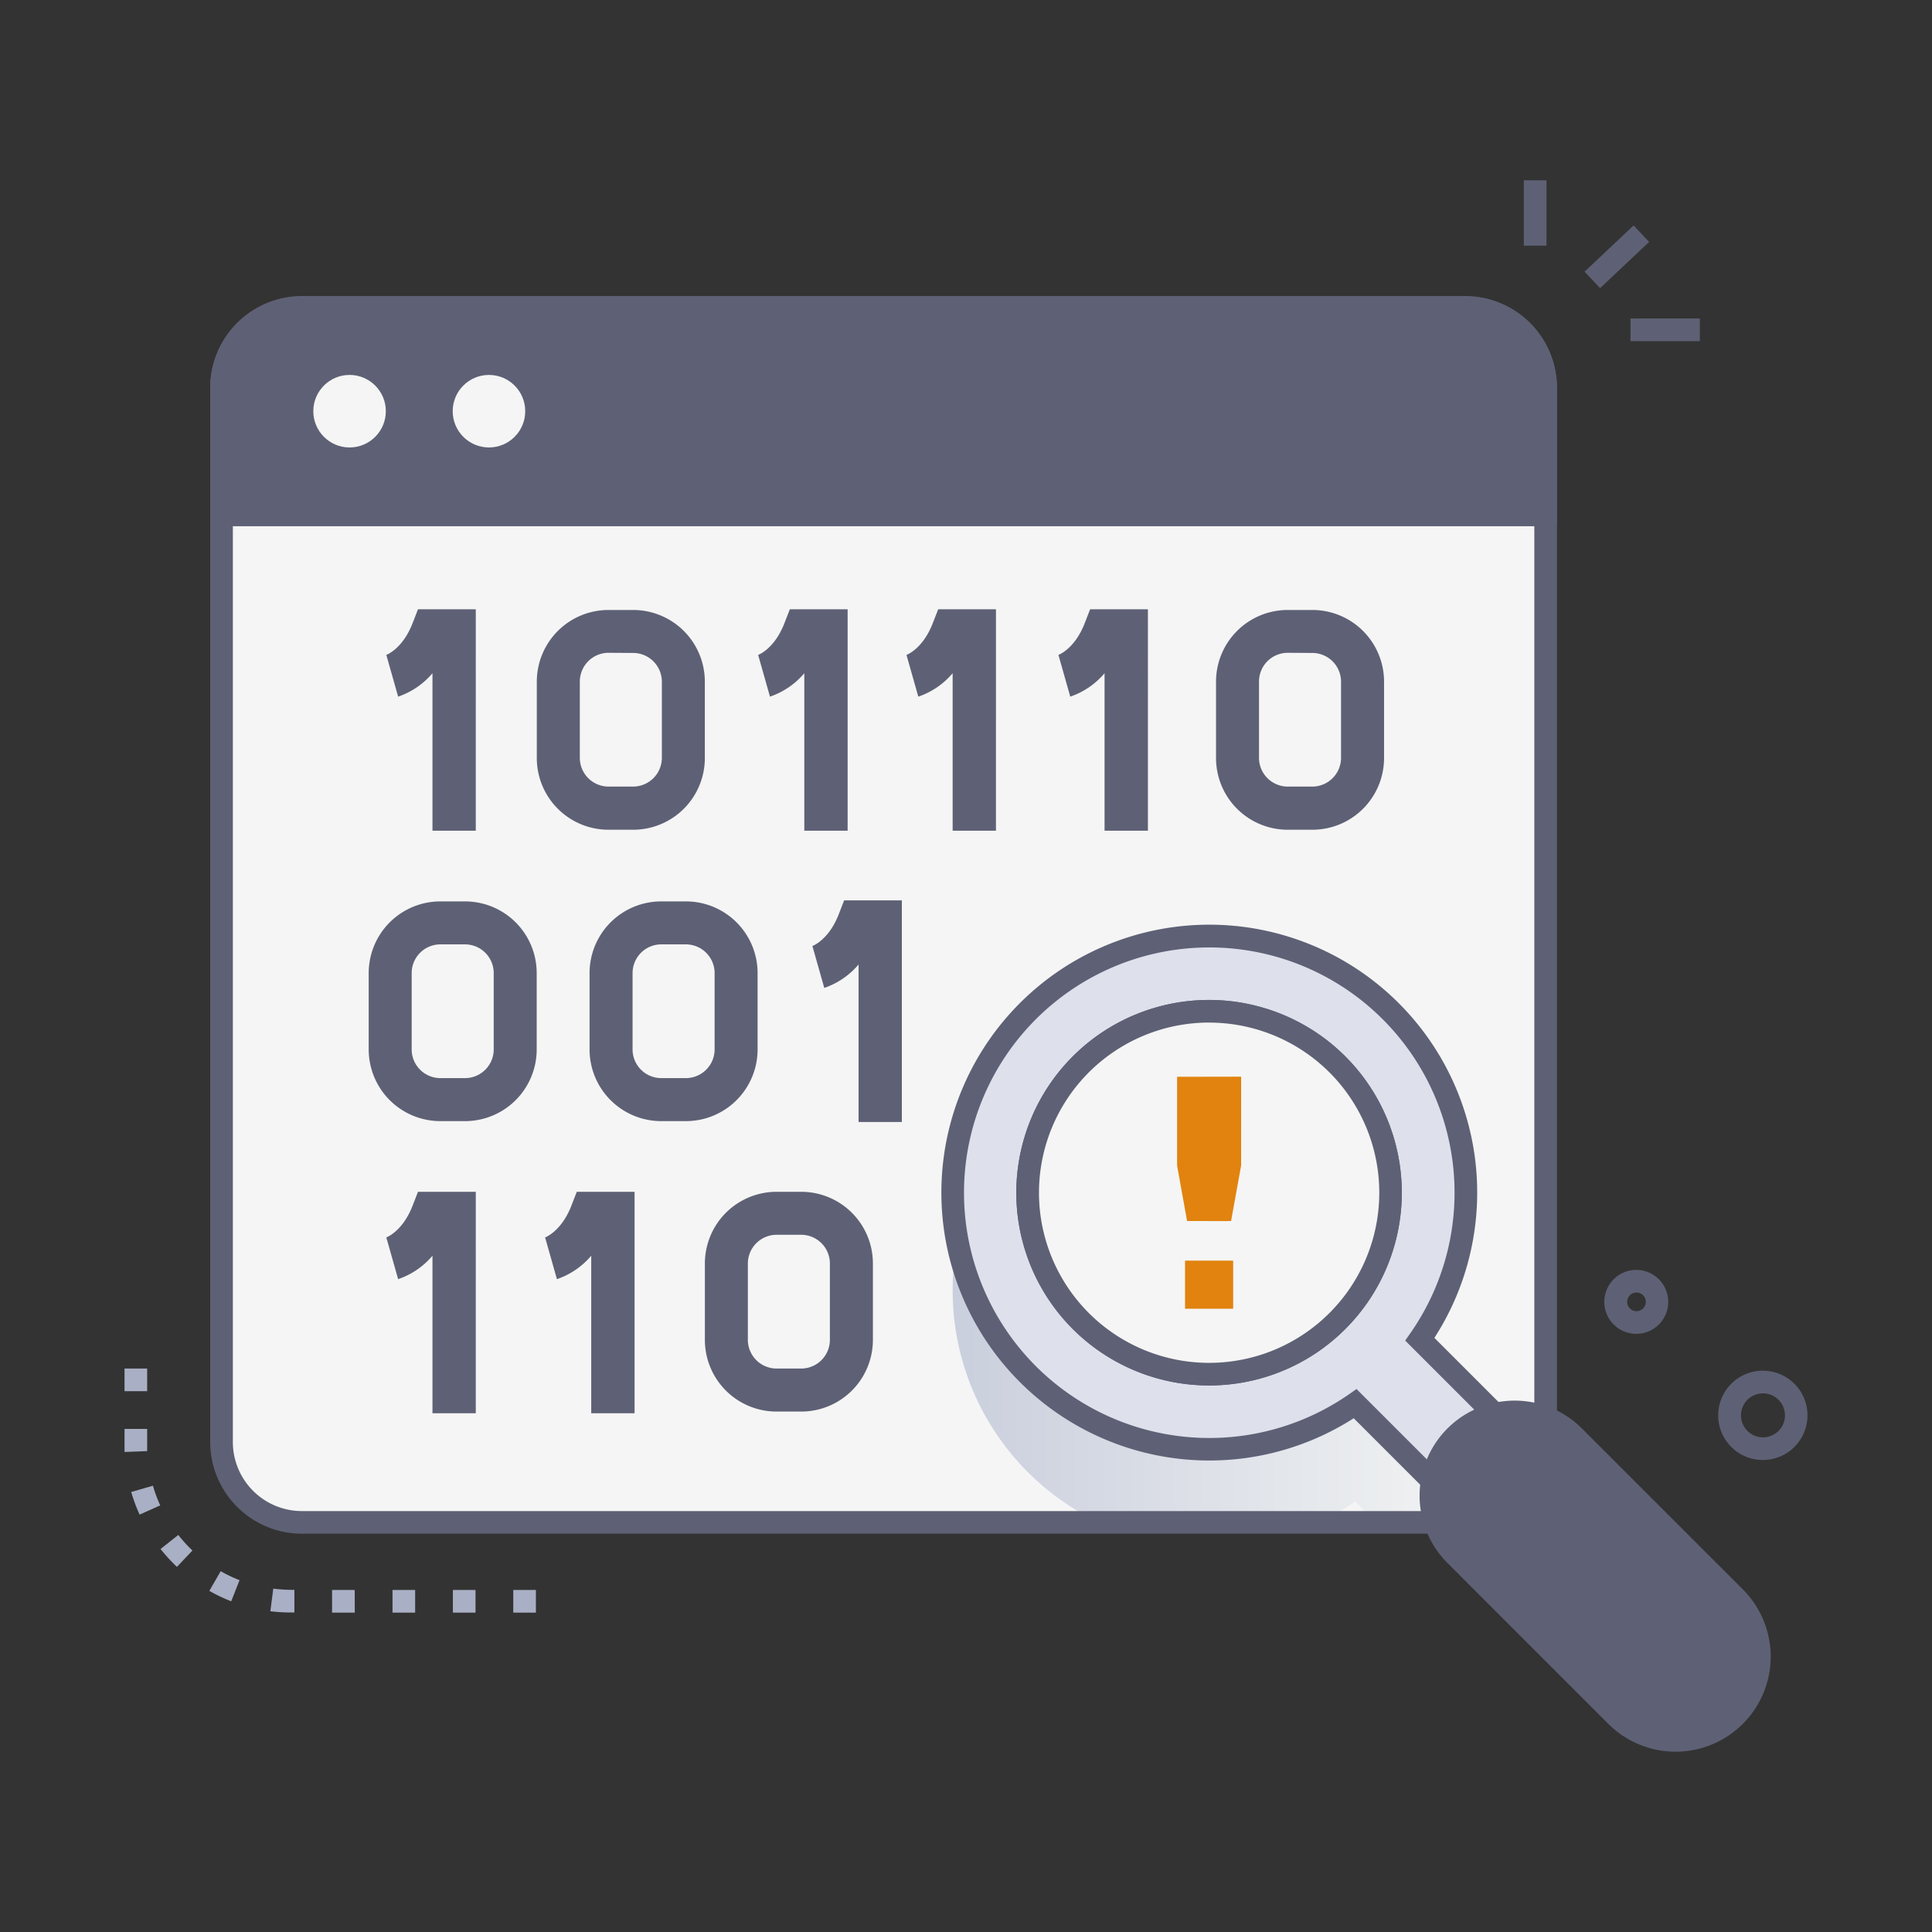 <svg xmlns="http://www.w3.org/2000/svg" xmlns:xlink="http://www.w3.org/1999/xlink" viewBox="0 0 512 512"><rect x="0" y="0" width="512" height="512" fill="#333333" stroke="none"/><defs><style>.cls-1{isolation:isolate;}.cls-2{fill:#5e6175;}.cls-3{fill:#a9afc4;}.cls-4{fill:#f5f5f5;}.cls-5{fill:#dee1ec;}.cls-6{mix-blend-mode:multiply;fill:url(#linear-gradient);}.cls-7{fill:#e1830e;}</style><linearGradient id="linear-gradient" x1="252.46" y1="366.25" x2="377.21" y2="366.25" gradientUnits="userSpaceOnUse"><stop offset="0" stop-color="#cacfdd"></stop><stop offset="1" stop-color="#eef0f1"></stop></linearGradient></defs><title>Intrusion detection system (IDS)</title><g class="cls-1"><g id="Intrusion_detection_system_IDS_" data-name="Intrusion detection system (IDS)"><rect class="cls-2" x="419.55" y="65.05" width="17.86" height="6" transform="translate(70.02 312.45) rotate(-43.31)"></rect><rect class="cls-2" x="403.83" y="47.78" width="6" height="17.32"></rect><rect class="cls-2" x="432.1" y="84.41" width="18.38" height="6"></rect><path class="cls-3" d="M71.65,427l.77-6a39.29,39.29,0,0,0,5.6.32v6A46.45,46.45,0,0,1,71.65,427Zm70.37.36h-6v-6h6Zm-16,0h-6v-6h6Zm-16,0h-6v-6h6Zm-16,0H88v-6h6Zm-32.74-3a44.61,44.61,0,0,1-5.8-2.76l3-5.22a37.73,37.73,0,0,0,5,2.38Zm-14.39-9.12a44.18,44.18,0,0,1-4.34-4.74l4.7-3.72A38.39,38.39,0,0,0,51,410.9ZM37,401.39a43.31,43.31,0,0,1-2.23-6l5.76-1.66a37.46,37.46,0,0,0,1.93,5.21ZM33,384.79c0-1.23,0-1.77,0-6.11h6c0,4.45,0,4.84,0,5.88Zm6-16.11H33v-6h6Z"></path><path class="cls-4" d="M409.61,102.77V382.16a21.28,21.28,0,0,1-21.28,21.29H80a21.29,21.29,0,0,1-21.29-21.29V102.77A21.28,21.28,0,0,1,80,81.49H388.33A21.28,21.28,0,0,1,409.61,102.77Z"></path><path class="cls-2" d="M409.61,102.77v33.68H58.71V102.77A21.28,21.28,0,0,1,80,81.49H388.33A21.28,21.28,0,0,1,409.61,102.77Z"></path><path class="cls-2" d="M412.61,139.45H55.71V102.77A24.31,24.31,0,0,1,80,78.49H388.33a24.3,24.3,0,0,1,24.28,24.28Zm-350.9-6h344.9V102.77a18.3,18.3,0,0,0-18.28-18.28H80a18.3,18.3,0,0,0-18.29,18.28Z"></path><circle class="cls-4" cx="92.64" cy="108.97" r="9.61"></circle><circle class="cls-4" cx="129.58" cy="108.97" r="9.61"></circle><path class="cls-5" d="M359.14,372a68,68,0,1,1,17.12-17.07l22,22L381.12,394Zm-38.7-98a42.07,42.07,0,1,0,29.75,12.32A42,42,0,0,0,320.44,274Z"></path><path class="cls-6" d="M377.05,389.9,359.14,372a68,68,0,0,1-105.43-42.94,68.06,68.06,0,0,0,37.54,74.4h58.29a67.79,67.79,0,0,0,9.6-5.52l5.52,5.52h12.55A25.34,25.34,0,0,1,377.05,389.9Z"></path><path class="cls-2" d="M388.33,406.45H80a24.32,24.32,0,0,1-24.29-24.29V102.77A24.32,24.32,0,0,1,80,78.49H388.33a24.31,24.31,0,0,1,24.28,24.28V382.16A24.31,24.31,0,0,1,388.33,406.45ZM80,84.49a18.31,18.31,0,0,0-18.29,18.28V382.16A18.31,18.31,0,0,0,80,400.45H388.33a18.3,18.3,0,0,0,18.28-18.29V102.77a18.3,18.3,0,0,0-18.28-18.28Z"></path><path class="cls-2" d="M381.12,398.22l-22.37-22.37a71,71,0,1,1,21.38-21.3l22.33,22.33ZM359.49,368.1l21.63,21.63L394,376.88l-21.61-21.62,1.44-2.06a65,65,0,1,0-16.37,16.33Zm-39.05-.94a51.08,51.08,0,1,1,36.13-15A51,51,0,0,1,320.44,367.16Zm0-96.17a45.09,45.09,0,1,0,31.88,13.21A45.14,45.14,0,0,0,320.44,271Z"></path><path class="cls-2" d="M461.87,456.84a25.22,25.22,0,0,1-35.65,0L383.59,414.2a25.2,25.2,0,1,1,35.64-35.64l42.64,42.64A25.2,25.2,0,0,1,461.87,456.84Z"></path><path class="cls-4" d="M320.44,268a48.09,48.09,0,1,0,34,14.09A48.06,48.06,0,0,0,320.44,268Z"></path><path class="cls-2" d="M320.44,367.16a51.08,51.08,0,1,1,36.13-15A51,51,0,0,1,320.44,367.16Zm0-96.17a45.09,45.09,0,1,0,31.88,13.21A45.14,45.14,0,0,0,320.44,271Z"></path><polygon class="cls-7" points="311.94 285.36 311.94 308.89 314.59 323.59 320.42 323.59 320.42 323.6 326.25 323.59 328.91 308.88 328.92 285.33 311.94 285.36"></polygon><rect class="cls-7" x="314.05" y="334.08" width="12.75" height="12.75"></rect><path class="cls-2" d="M126.09,220.15H114.61V178.41a20.6,20.6,0,0,1-9.1,6.21l-3.13-11.05-.15.05c.18-.06,4.45-1.61,7.12-8.49l1.42-3.66h15.32Z"></path><path class="cls-2" d="M126.09,374.52H114.61V332.78a20.6,20.6,0,0,1-9.1,6.21l-3.13-11.05-.15.05c.18-.06,4.45-1.61,7.12-8.49l1.42-3.66h15.32Z"></path><path class="cls-2" d="M168.17,374.52H156.68V332.78a20.6,20.6,0,0,1-9.09,6.21l-3.13-11.05-.15.05c.18-.06,4.45-1.61,7.12-8.49l1.42-3.66h15.32Z"></path><path class="cls-2" d="M224.63,220.15H213.15V178.41a20.6,20.6,0,0,1-9.1,6.21l-3.13-11.05-.14.05c.18-.06,4.45-1.61,7.11-8.49l1.42-3.66h15.32Z"></path><path class="cls-2" d="M239,297.34H227.53V255.6a20.64,20.64,0,0,1-9.09,6.21l-3.13-11.05-.15,0c.18-.06,4.45-1.61,7.12-8.48l1.42-3.67H239Z"></path><path class="cls-2" d="M263.94,220.15H252.46V178.41a20.55,20.55,0,0,1-9.1,6.21l-3.13-11.05-.14.05c.18-.06,4.45-1.61,7.11-8.49l1.43-3.66h15.31Z"></path><path class="cls-2" d="M304.21,220.15H292.72V178.41a20.6,20.6,0,0,1-9.09,6.21l-3.13-11.05-.15.05c.18-.06,4.45-1.61,7.12-8.49l1.42-3.66h15.32Z"></path><path class="cls-2" d="M167.79,219.89h-6.53a19,19,0,0,1-19-19V180.65a19,19,0,0,1,19-19h6.53a19,19,0,0,1,19,19v20.23A19,19,0,0,1,167.79,219.89ZM161.26,173a7.62,7.62,0,0,0-7.6,7.61v20.23a7.62,7.62,0,0,0,7.6,7.61h6.53a7.63,7.63,0,0,0,7.61-7.61V180.65a7.63,7.63,0,0,0-7.61-7.61Z"></path><path class="cls-2" d="M123.23,297.11h-6.52a19,19,0,0,1-19-19V257.88a19,19,0,0,1,19-19h6.52a19,19,0,0,1,19,19v20.23A19,19,0,0,1,123.23,297.11Zm-6.52-46.84a7.61,7.61,0,0,0-7.61,7.61v20.23a7.61,7.61,0,0,0,7.61,7.6h6.52a7.61,7.61,0,0,0,7.61-7.6V257.88a7.61,7.61,0,0,0-7.61-7.61Z"></path><path class="cls-2" d="M181.77,297.11h-6.53a19,19,0,0,1-19-19V257.88a19,19,0,0,1,19-19h6.53a19,19,0,0,1,19,19v20.23A19,19,0,0,1,181.77,297.11Zm-6.53-46.84a7.61,7.61,0,0,0-7.6,7.61v20.23a7.61,7.61,0,0,0,7.6,7.6h6.53a7.62,7.62,0,0,0,7.61-7.6V257.88a7.62,7.62,0,0,0-7.61-7.61Z"></path><path class="cls-2" d="M212.33,374.08H205.8a19,19,0,0,1-19-19V334.84a19,19,0,0,1,19-19h6.53a19,19,0,0,1,19,19v20.23A19,19,0,0,1,212.33,374.08Zm-6.53-46.85a7.63,7.63,0,0,0-7.61,7.61v20.23a7.63,7.63,0,0,0,7.61,7.61h6.53a7.62,7.62,0,0,0,7.6-7.61V334.84a7.62,7.62,0,0,0-7.6-7.61Z"></path><path class="cls-2" d="M347.79,219.89h-6.53a19,19,0,0,1-19-19V180.65a19,19,0,0,1,19-19h6.53a19,19,0,0,1,19,19v20.23A19,19,0,0,1,347.79,219.89ZM341.26,173a7.62,7.62,0,0,0-7.61,7.61v20.23a7.62,7.62,0,0,0,7.61,7.61h6.53a7.62,7.62,0,0,0,7.6-7.61V180.65a7.62,7.62,0,0,0-7.6-7.61Z"></path><path class="cls-2" d="M467.2,386.91a11.83,11.83,0,1,1,11.66-10h0A11.82,11.82,0,0,1,467.2,386.91Zm0-17.66a5.83,5.83,0,1,0,5.77,6.72h0A5.84,5.84,0,0,0,467.16,369.25Z"></path><path class="cls-2" d="M433.69,353.48A8.47,8.47,0,1,1,442,346.3h0A8.46,8.46,0,0,1,433.69,353.48Zm0-10.94a2.47,2.47,0,1,0,2.44,2.85h0A2.46,2.46,0,0,0,433.67,342.54Z"></path></g></g></svg>